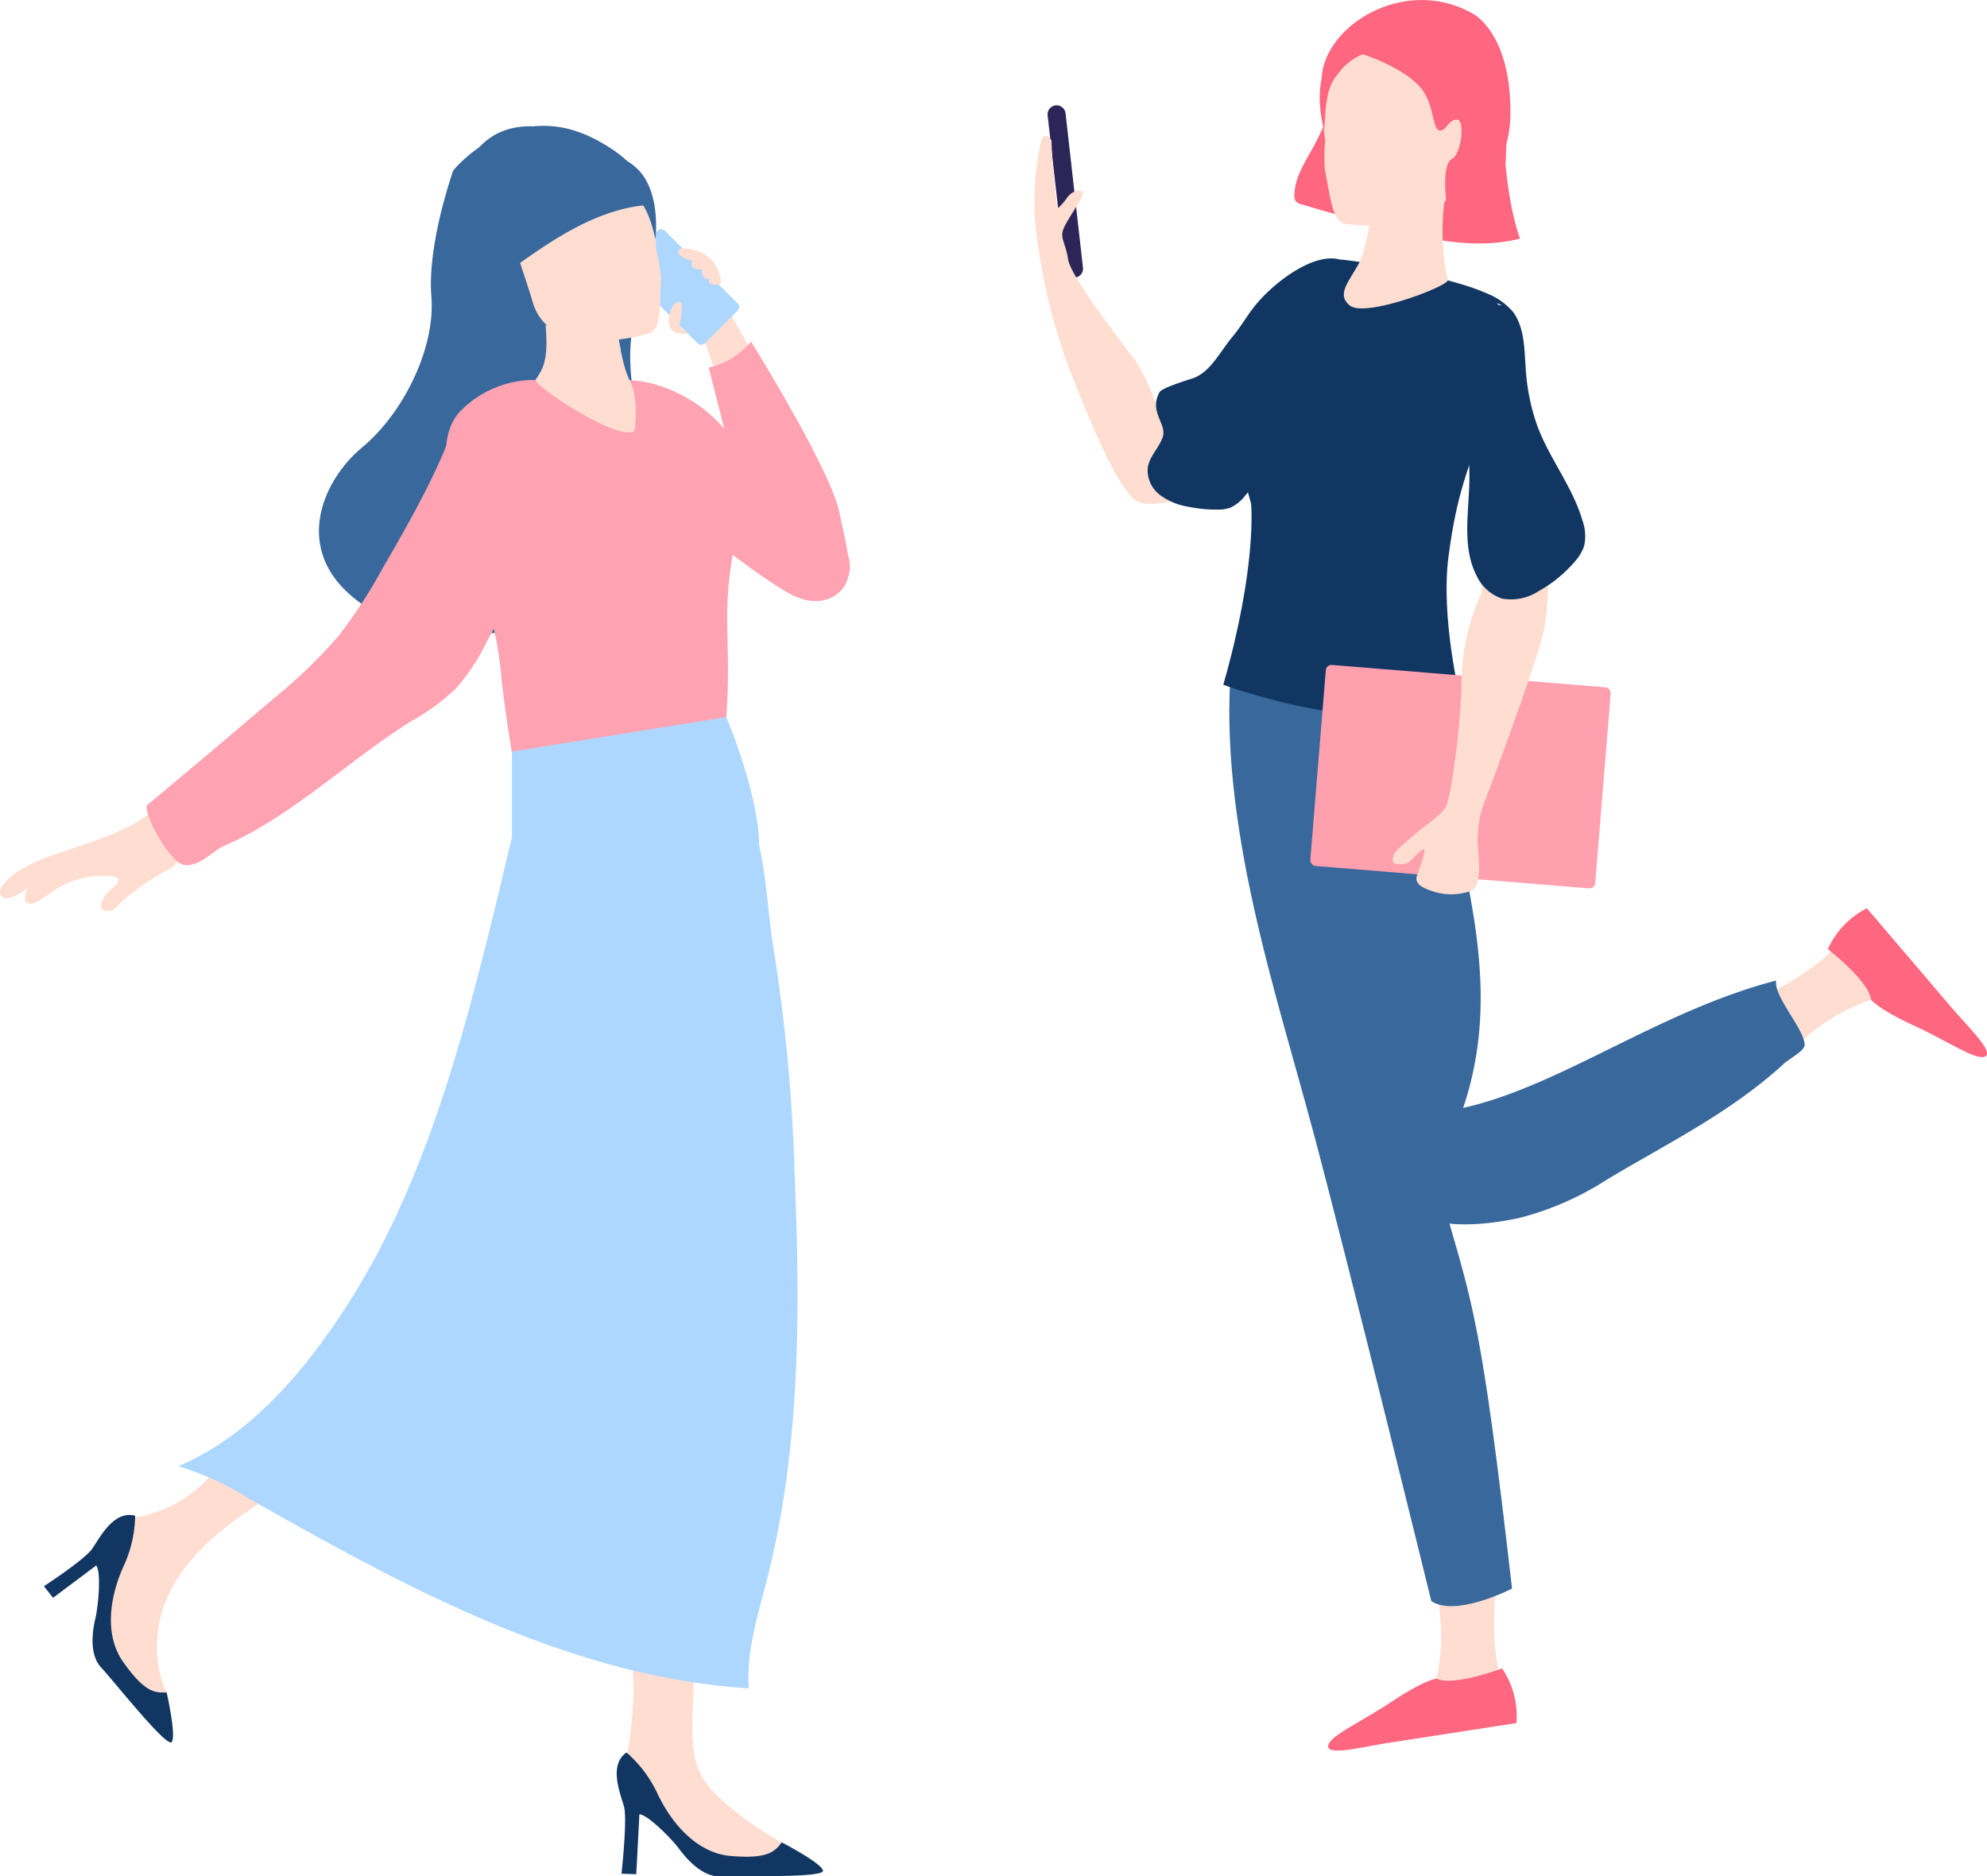 <svg xmlns="http://www.w3.org/2000/svg" width="185.789" height="175.42" viewBox="0 0 185.789 175.42">
  <g id="Group_10607" data-name="Group 10607" transform="translate(8377.298 -6422)">
    <g id="Group_10604" data-name="Group 10604" transform="translate(-8377.298 6433.761)">
      <g id="Group_10194" data-name="Group 10194" transform="translate(4.109 73.429)">
        <g id="Group_10193" data-name="Group 10193">
          <path id="Path_1827" data-name="Path 1827" d="M-3396.756,2282.99a9.642,9.642,0,0,1-.878-4.806c.1-3.1,1.55-7.33,7.959-11.779s18.813-12.822,21.707-14.579,8.683-5.582,10.13-8.063,5.582-16.538,7.029-21.086,3.824-12.714,3.824-12.714h-14.989s-3.927,26.875-4.237,29.976c0,0-10.75,4.031-14.162,8.27s-9.3,11.473-12.61,14.884a11.933,11.933,0,0,1-7.262,3.619s-1.356.813-1.783,4.3-1.109,6.24-.167,8.462,4.193,7.294,5.077,6.874S-3396.756,2282.99-3396.756,2282.99Z" transform="translate(3408.23 -2209.963)" fill="#ffddd1"/>
          <path id="Path_1828" data-name="Path 1828" d="M-3397.942,2248.6a11.611,11.611,0,0,1-1.084,4.729c-1.164,2.558-1.939,6.28,0,8.992s2.867,2.869,4.031,2.791c0,0,.931,4.11.465,4.651s-5.5-5.813-6.59-6.977-.852-3.256-.542-4.574.542-4.418.078-4.962l-4.032,3.024-.852-1.086s3.8-2.481,4.5-3.488S-3399.957,2248.058-3397.942,2248.6Z" transform="translate(3406.468 -2192.085)" fill="#113662"/>
          <path id="Path_1829" data-name="Path 1829" d="M-3367.221,2288.939a41.086,41.086,0,0,0,.7-6.668c0-3.1-1.239-18.527-1.162-21.629s3.257-12.171,3.179-14.342-4.265-7.055-6.358-14.652-2.869-20.467-2.869-20.467h17.132s.233,27.211.7,30.933,1.164,6.356-.7,14.109-4.186,15.892-4.263,23.411-1.007,9.77,2.869,13.1,5.465,3.412,6.628,4.884-2.713,1.822-4.458,1.551-7.48-2.442-9.225-5.776S-3367.221,2288.939-3367.221,2288.939Z" transform="translate(3421.644 -2209.398)" fill="#ffddd1"/>
          <path id="Path_1830" data-name="Path 1830" d="M-3368.961,2263.7a11.6,11.6,0,0,1,2.913,3.881c1.2,2.539,3.546,5.532,6.87,5.8s4.042-.34,4.733-1.278c0,0,3.739,1.94,3.854,2.646s-7.994.452-9.583.531-3.037-1.451-3.843-2.538-3.025-3.267-3.74-3.261l-.292,5.6-1.379-.05s.556-5.071.236-6.254S-3370.677,2264.885-3368.961,2263.7Z" transform="translate(3423.432 -2185.053)" fill="#113662"/>
        </g>
      </g>
      <path id="Path_1831" data-name="Path 1831" d="M-3376.344,2163.968s-2.452,6.876-2.044,11.769-2.7,11.014-6.484,14.131-7,10.237.566,15.016,24.8,2,26.458-5.231-3.475-14.434-1.479-22.109,3.6-12.833-3.973-16.61S-3376.344,2163.968-3376.344,2163.968Z" transform="translate(3418.722 -2159.792)" fill="#38689c"/>
      <path id="Path_1832" data-name="Path 1832" d="M-3390.007,2204.694s-1.894,4.051-3.343,4.9a23.113,23.113,0,0,0-4.543,3.088c-.828.958-1.1,1.041-1.713.757s.127-1.424.766-1.942.917-.956.3-1.151a8.3,8.3,0,0,0-5.38,1.1c-1.907,1.287-2.273,1.634-2.8,1.353s.039-1.427.039-1.427-1.735,1.469-2.43.827.87-2.474,4.381-3.716,8.363-2.627,9.66-4.376a3.813,3.813,0,0,1,3.352-1.959C-3389.405,2202.213-3390.007,2204.694-3390.007,2204.694Z" transform="translate(3409.276 -2140.156)" fill="#ffddd1"/>
      <g id="Group_10195" data-name="Group 10195" transform="translate(43.572 11.389)">
        <path id="Path_1833" data-name="Path 1833" d="M-3378.153,2167.852a2.162,2.162,0,0,0-.824-.277,3.489,3.489,0,0,0-.528,1.4.953.953,0,0,0,.338.676Z" transform="translate(3379.506 -2167.574)" fill="#ff6680"/>
      </g>
      <g id="Group_10196" data-name="Group 10196" transform="translate(58.095 9.468)">
        <path id="Path_1834" data-name="Path 1834" d="M-3363.178,2177.3l-1.279-3.559,2.475-2.218,2.156,3.85Z" transform="translate(3371.958 -2163.823)" fill="#ffddd1"/>
        <rect id="Rectangle_7965" data-name="Rectangle 7965" width="5.282" height="10.57" rx="0.461" transform="translate(11.209 7.474) rotate(135)" fill="#aed7ff"/>
        <path id="Path_1835" data-name="Path 1835" d="M-3365.581,2173.184s.624-2.113,0-2.146-1.032,1.286-.973,1.987.566,1.071,1.819,1.006Z" transform="translate(3370.983 -2164.047)" fill="#ffddd1"/>
        <path id="Path_1836" data-name="Path 1836" d="M-3364.492,2167.78s-1.445-.454-1.445.166,1.445.854,1.445.854a.292.292,0,0,0-.18.465c.221.352.791.339,1,.356a.7.7,0,0,0,.108.7c.268.33.59,0,.59,0s-.2.309-.1.515.791.181.791.181a.344.344,0,0,0,.323-.366,3.872,3.872,0,0,0-.795-1.859A3.24,3.24,0,0,0-3364.492,2167.78Z" transform="translate(3371.272 -2165.631)" fill="#ffddd1"/>
      </g>
      <path id="Path_1837" data-name="Path 1837" d="M-3364.362,2177.175s7.426,7.281,10.507,9.7,4.731,4.182,4.731,6.052-1.761,4.082-4.841,2.921-13.644-9.964-13.644-9.964Z" transform="translate(3428.593 -2151.734)" fill="#ffa3b2"/>
      <path id="Path_1838" data-name="Path 1838" d="M-3356.552,2219.712c5.5-1.459,1.508-5.2,1.989-12.065.449-6.4-.33-9.133.44-14.194s1.43-5.722.88-9.683c-.519-3.729-6.45-7.949-11.172-7.6a8.568,8.568,0,0,0-1.257-.232,26.787,26.787,0,0,0-6.882.222l-.031-.034a9.723,9.723,0,0,0-6.847,2.917c-2.42,2.53-1.1,7.482,0,11s3.3,7.372,3.851,14.084a134.79,134.79,0,0,0,2.961,16.571c5.977.5,13.527-2.4,19.3-3.665h0s-4.64,3.123-3.11,2.767C-3356.431,2219.8-3359.48,2220.49-3356.552,2219.712Zm-6.935-43.269c-.28-.1-.56-.18-.841-.253A3.174,3.174,0,0,1-3363.487,2176.443Z" transform="translate(3422.479 -2152.368)" fill="#ffa3b2"/>
      <path id="Path_1839" data-name="Path 1839" d="M-3360.038,2191.625-3364,2176a7.219,7.219,0,0,0,3.962-2.421s7.429,11.918,8.253,15.956,1.825,6.722-.793,7.983S-3360.038,2191.625-3360.038,2191.625Z" transform="translate(3430.265 -2153.401)" fill="#ffa3b2"/>
      <g id="Group_10199" data-name="Group 10199" transform="translate(41.512 0.046)">
        <g id="Group_10198" data-name="Group 10198">
          <path id="Path_1840" data-name="Path 1840" d="M-3365.813,2183.083c-1.42,1.158-9.534-4.3-9.236-4.774.7-1.1,1.458-1.879.66-7.271a37.925,37.925,0,0,0,6.639.045s.533,5.512,1.472,7.259S-3365.813,2183.083-3365.813,2183.083Z" transform="translate(3383.628 -2154.625)" fill="#ffddd1"/>
          <path id="Path_1841" data-name="Path 1841" d="M-3367.538,2174.229s-4.815-1-6.975-2.4c0,0,1.86,3.4,7.167,3.4Z" transform="translate(3383.88 -2154.257)" fill="#ffddd1"/>
          <g id="Group_10197" data-name="Group 10197">
            <path id="Path_1842" data-name="Path 1842" d="M-3363.2,2163.485s-10.786-7.835-15.249-.581c0,0-2.871,2.318-2.419,8.231.462,6.034,5.508,9.241,7.147,7.6a2.182,2.182,0,0,1,2.492-.258Z" transform="translate(3380.913 -2159.824)" fill="#38689c"/>
            <path id="Path_1843" data-name="Path 1843" d="M-3363.695,2177.857s-9.228,2.879-10.933-2.9-4.042-9.292,1.777-11.374,7.753-.289,8.659,1.57a9.84,9.84,0,0,1,1.079,4.764,18.057,18.057,0,0,1,.459,2.635C-3362.732,2175.21-3362.588,2177.436-3363.695,2177.857Z" transform="translate(3382.929 -2158.512)" fill="#ffddd1"/>
            <path id="Path_1844" data-name="Path 1844" d="M-3371.489,2163.373a7.121,7.121,0,0,1,3.568,1.544c1.219,1.046,1.854,2.081,2.406,4.565,0,0,.667-5.046-2.25-7.021C-3370.856,2160.368-3371.489,2163.373-3371.489,2163.373Z" transform="translate(3385.282 -2158.944)" fill="#38689c"/>
          </g>
        </g>
      </g>
      <path id="Path_1845" data-name="Path 1845" d="M-3370.827,2178.295c-1.677,5.055-4.361,9.705-7.028,14.315a47.2,47.2,0,0,1-4.1,6.286,46.324,46.324,0,0,1-6,5.793q-5.952,5.08-11.963,10.09c-.022,1.329,2.238,5.341,3.55,5.547s2.8-1.4,3.6-1.743c6.43-2.746,11.8-8.121,17.753-11.79a19.8,19.8,0,0,0,4.05-3,19.827,19.827,0,0,0,2.994-4.6,39.776,39.776,0,0,0,3.534-8.146,13.364,13.364,0,0,0-.341-8.725c-1.021-2.33-3.7-4.379-5.99-3.271" transform="translate(3413.615 -2151.215)" fill="#ffa3b2"/>
      <path id="Path_1846" data-name="Path 1846" d="M-3376.611,2172.485c4.107-2.971,8.556-6.064,13.644-6.222a11.029,11.029,0,0,0-4.571-3.867,6.262,6.262,0,0,0-3.247-.648,5.813,5.813,0,0,0-2.64,1.08,8.9,8.9,0,0,0-3.314,9.8" transform="translate(3424.176 -2158.898)" fill="#38689c"/>
      <g id="Group_10200" data-name="Group 10200" transform="translate(16.667 55.279)">
        <path id="Path_1847" data-name="Path 1847" d="M-3365.923,2204.521c-3.979,16.166-7.483,33.8-16.7,47.662-3.908,5.88-8.768,11.48-15.268,14.238a26.344,26.344,0,0,1,6.383,2.9c14.706,8.332,30.093,16.808,46.962,17.868-.236-3.463.862-6.855,1.718-10.219,3.147-12.366,3.112-25.305,2.563-38.055a162.532,162.532,0,0,0-1.949-20.83c-.745-4.287-.705-10.879-3.231-14.421s-7.9-3.9-12.223-3.375-8.1,4.931-7.031,9.149" transform="translate(3397.888 -2196.389)" fill="#aed7ff"/>
        <path id="Path_1848" data-name="Path 1848" d="M-3376.372,2208.824v-8.041l20.047-3.221s3.028,7.175,3.064,11.956l-23.733,1.894Z" transform="translate(3407.574 -2197.562)" fill="#aed7ff"/>
      </g>
    </g>
    <g id="Group_10605" data-name="Group 10605" transform="translate(-8280.563 6422)">
      <g id="Group_10202" data-name="Group 10202" transform="translate(68.129 84.91)">
        <path id="Path_1849" data-name="Path 1849" d="M-3419.094,2224.157s4.864-2.374,6.732-4.678a6.634,6.634,0,0,1,3.625,3.442c1.074,2.564-.281,1.519-.281,1.519a18.943,18.943,0,0,0-6.747,4.12Z" transform="translate(3419.094 -2215.892)" fill="#ffddd1"/>
        <path id="Path_1850" data-name="Path 1850" d="M-3414.925,2220.824s3.881,3.01,4.033,4.728c0,0,.7.894,4,2.413s5.848,3.32,6.683,2.893-1.6-2.757-3.106-4.523l-7.959-9.33A7.969,7.969,0,0,0-3414.925,2220.824Z" transform="translate(3420.967 -2217.004)" fill="#ff6680"/>
      </g>
      <path id="Path_1851" data-name="Path 1851" d="M-3436.249,2206.969c2.287,11.75,6.083,22.208,2.249,33.55,9.161-2.052,18.271-9.046,29.265-11.91-.225,1.544,2.585,4.439,2.669,6,.03.555-1.43,1.307-1.907,1.745-5,4.583-10.687,7.343-16.508,10.817a27.907,27.907,0,0,1-8.23,3.625c-2.943.639-7.375,1.148-9.9-.5a14.582,14.582,0,0,1-3.661-3.554c-4.486-6.252-4.525-14.785-5.572-22.408a32.228,32.228,0,0,1-.353-8.749,11.757,11.757,0,0,1,3.913-7.63,7.292,7.292,0,0,1,8.191-.829" transform="translate(3474.072 -2136.94)" fill="#38689c"/>
      <path id="Path_1852" data-name="Path 1852" d="M-3431.325,2162.072c1.966,5.832,1.071,12.3,3.076,18.118-4.245,1.077-8.726.036-12.955-1.1q-3.745-1-7.461-2.1a1.05,1.05,0,0,1-.536-.284.863.863,0,0,1-.141-.567c.016-1.685,1.048-3.175,1.853-4.669,1.006-1.868,1.7-3.883,2.652-5.775a11.352,11.352,0,0,1,4.085-4.82,10.1,10.1,0,0,1,5.15-1.271,6.747,6.747,0,0,1,2.855.516,5.546,5.546,0,0,1,2.771,3.385,14.241,14.241,0,0,1,.508,4.4q.015,4.3-.356,8.581" transform="translate(3473.635 -2157.881)" fill="#ff6680"/>
      <g id="Group_10203" data-name="Group 10203" transform="translate(0 9.847)">
        <path id="Path_1853" data-name="Path 1853" d="M-3462.7,2181.317h0a.844.844,0,0,1-.933-.745l-1.628-14.426a.844.844,0,0,1,.745-.932h0a.842.842,0,0,1,.932.744l1.627,14.426A.843.843,0,0,1-3462.7,2181.317Z" transform="translate(3466.481 -2165.209)" fill="#2c2658"/>
        <path id="Path_1854" data-name="Path 1854" d="M-3445.929,2185.184s-5.785,6.633-8.021,9.488c0,0-1.311-4.552-2.855-6.634s-5.938-7.713-6.171-9.333-.849-1.967-.348-3.009,1.891-2.893,1.7-3.241-1-.114-1.426.5a5.871,5.871,0,0,1-.926,1.042s-.5-3.857-.541-6.364c0,0-.616-1.042-.963,0a25.217,25.217,0,0,0-.54,7.907,55.451,55.451,0,0,0,3.252,13.653c1.542,3.806,4.714,12.187,6.753,12.342s5.509.065,11.914-6.686S-3445.929,2185.184-3445.929,2185.184Z" transform="translate(3466.104 -2164.328)" fill="#ffddd1"/>
      </g>
      <path id="Path_1855" data-name="Path 1855" d="M-3434.5,2260.884s-.532,5.386.447,8.185a6.632,6.632,0,0,1-4.832,1.279c-2.746-.432-1.145-1.037-1.145-1.037a18.93,18.93,0,0,0,.034-7.9Z" transform="translate(3477.61 -2112.381)" fill="#ffddd1"/>
      <path id="Path_1856" data-name="Path 1856" d="M-3430.9,2266.043s-4.6,1.722-6.14.951c0,0-1.127.125-4.152,2.136s-5.9,3.234-5.969,4.167,3.184.087,5.481-.27l12.119-1.876A7.965,7.965,0,0,0-3430.9,2266.043Z" transform="translate(3474.616 -2110.064)" fill="#ff6680"/>
      <path id="Path_1857" data-name="Path 1857" d="M-3435.269,2200.5s3.092,19.255,1.443,29.081-2.292,13.337.377,22.615,3.5,10.9,6.343,35.827c0,0-5.265,2.71-7.546,1.168,0,0-7.543-30.759-11.014-43.78s-8.914-28.944-7.7-43.71Z" transform="translate(3471.748 -2139.507)" fill="#38689c"/>
      <path id="Path_1858" data-name="Path 1858" d="M-3431.726,2216.4s-1.916-7.662-1.135-13.525,1.707-7.714,3.455-12.959,2.777-10.286,0-11.623-12.1-3.163-14.262-3.163-3.836,1.851-4.9,5.451-3.639,7.508-3.946,10.388.492,4.337,1.186,7.027c0,0,.6,5.754-2.6,16.927C-3453.933,2214.922-3439.371,2220.354-3431.726,2216.4Z" transform="translate(3471.572 -2150.906)" fill="#113662"/>
      <g id="Group_10205" data-name="Group 10205" transform="translate(25.739 36.939)">
        <g id="Group_10204" data-name="Group 10204" transform="translate(0 0)">
          <rect id="Rectangle_7966" data-name="Rectangle 7966" width="26.728" height="18.86" rx="0.527" transform="translate(1.536 25.182) rotate(4.672)" fill="#ffa0af"/>
          <path id="Path_1859" data-name="Path 1859" d="M-3436.671,2188.672s-.1,9.59.514,13.6a20.39,20.39,0,0,0-1.929,8.023c0,4.165-.926,10.8-1.466,12.188s3.009,1.08,3.009,1.08,5.168-13.573,6.094-17.432.386-13.116-.309-18.053-3.343-4.165-4.025-4.088S-3436.67,2185.637-3436.671,2188.672Z" transform="translate(3452.27 -2183.903)" fill="#ffddd1"/>
          <path id="Path_1860" data-name="Path 1860" d="M-3434.637,2210.893a10.659,10.659,0,0,0-.419,3.281c.116,1.5.425,3.856-.578,4.4a5.538,5.538,0,0,1-3.779,0c-1-.348-1.544-.733-1.312-1.427s.887-2.275.655-2.429-1.234,1.117-1.5,1.233-1.465.385-1.426-.27.27-.81,1.851-2.2,3.054-2.11,3.3-3.235S-3434.637,2210.893-3434.637,2210.893Z" transform="translate(3450.745 -2172.238)" fill="#ffddd1"/>
        </g>
      </g>
      <g id="Group_10208" data-name="Group 10208" transform="translate(26.665 0)">
        <path id="Path_1861" data-name="Path 1861" d="M-3445.6,2181.616c1.434,1.182,9.223-1.8,9.157-2.36a22.218,22.218,0,0,1-.049-8.922,38.421,38.421,0,0,1-6.736.016s-.566,5.588-1.529,7.356S-3446.847,2180.589-3445.6,2181.616Z" transform="translate(3448.403 -2153.06)" fill="#ffddd1"/>
        <path id="Path_1862" data-name="Path 1862" d="M-3444.407,2173.547s4.89-.994,7.086-2.4c0,0-1.9,3.442-7.286,3.412Z" transform="translate(3449.097 -2152.695)" fill="#ffddd1"/>
        <g id="Group_10207" data-name="Group 10207">
          <g id="Group_10206" data-name="Group 10206">
            <path id="Path_1863" data-name="Path 1863" d="M-3447.586,2165.8c.168-4.968,7.748-9.713,14.111-6.126,0,0,2.981,1.448,3.473,7.444.5,6.119-1.666,7.054-3.46,8.574a17.219,17.219,0,0,1-2.485,1.432Z" transform="translate(3447.759 -2158.415)" fill="#ff6680"/>
            <path id="Path_1864" data-name="Path 1864" d="M-3445.453,2177.84s9.705,1.409,10.49-4.649,2.565-9.957-3.6-11.111-7.813.951-8.423,2.958a9.973,9.973,0,0,0-.319,4.944,18.056,18.056,0,0,0-.04,2.715C-3446.841,2175.342-3446.628,2177.6-3445.453,2177.84Z" transform="translate(3447.812 -2156.916)" fill="#ffddd1"/>
            <path id="Path_1865" data-name="Path 1865" d="M-3443.694,2162.334a5.438,5.438,0,0,0-2.32,1.856c-1.055,1.244-1.12,2.681-1.277,5.258,0,0-1.473-4.949,1.134-7.393C-3443.4,2159.465-3443.694,2162.334-3443.694,2162.334Z" transform="translate(3447.706 -2157.266)" fill="#ff6680"/>
          </g>
        </g>
      </g>
      <path id="Path_1866" data-name="Path 1866" d="M-3444.937,2163.031s4.083,1.278,5.606,3.374c1.069,1.471.926,3.574,1.543,3.741s.836-.966,1.645-1.014.463,3.239-.463,3.7-.531,3.835-.531,3.835a5.443,5.443,0,0,0,3.617-2.91c1.388-2.571,2.52-9.771.823-11.262s-5.144-3.651-7.714-2.93S-3444.937,2163.031-3444.937,2163.031Z" transform="translate(3475.614 -2157.962)" fill="#ff6680"/>
      <path id="Path_1867" data-name="Path 1867" d="M-3438.387,2177.051a6.232,6.232,0,0,1,4.893,2.185c1.027,1.437,1.03,3.356,1.152,5.135a19.565,19.565,0,0,0,1.077,5.452c1.144,3.094,3.32,5.733,4.243,8.906a4.253,4.253,0,0,1,.139,2.384,4.218,4.218,0,0,1-.913,1.49,12.3,12.3,0,0,1-3.339,2.709,4.693,4.693,0,0,1-3.42.689,4.047,4.047,0,0,1-2.378-2.15c-1.385-2.693-.709-5.946-.667-8.99.058-4.12-1.116-8.154-1.419-12.262a4.292,4.292,0,0,1,.594-3.04c.885-1.1,2.5-1.089,3.888-.984" transform="translate(3478.258 -2150.043)" fill="#113662"/>
      <path id="Path_1868" data-name="Path 1868" d="M-3440.9,2175.176c-2.545-.654-6.413,2.392-8.065,4.58-.657.868-1.207,1.816-1.907,2.649-1.136,1.351-2.088,3.374-3.771,3.908-.448.144-2.787.862-3.039,1.259a2.843,2.843,0,0,0-.3.767c-.284,1.421.958,2.419.577,3.475s-1.282,1.8-1.4,2.932a2.9,2.9,0,0,0,1.152,2.456,5.986,5.986,0,0,0,2.583,1.087,13.239,13.239,0,0,0,2.748.279,3.489,3.489,0,0,0,1.231-.173,3.754,3.754,0,0,0,1.438-1.177c3.55-4.161,5.859-9.608,5.334-15.053-.125-1.3,1.626-3.172.468-3.771" transform="translate(3469.38 -2150.926)" fill="#113662"/>
    </g>
  </g>
</svg>
